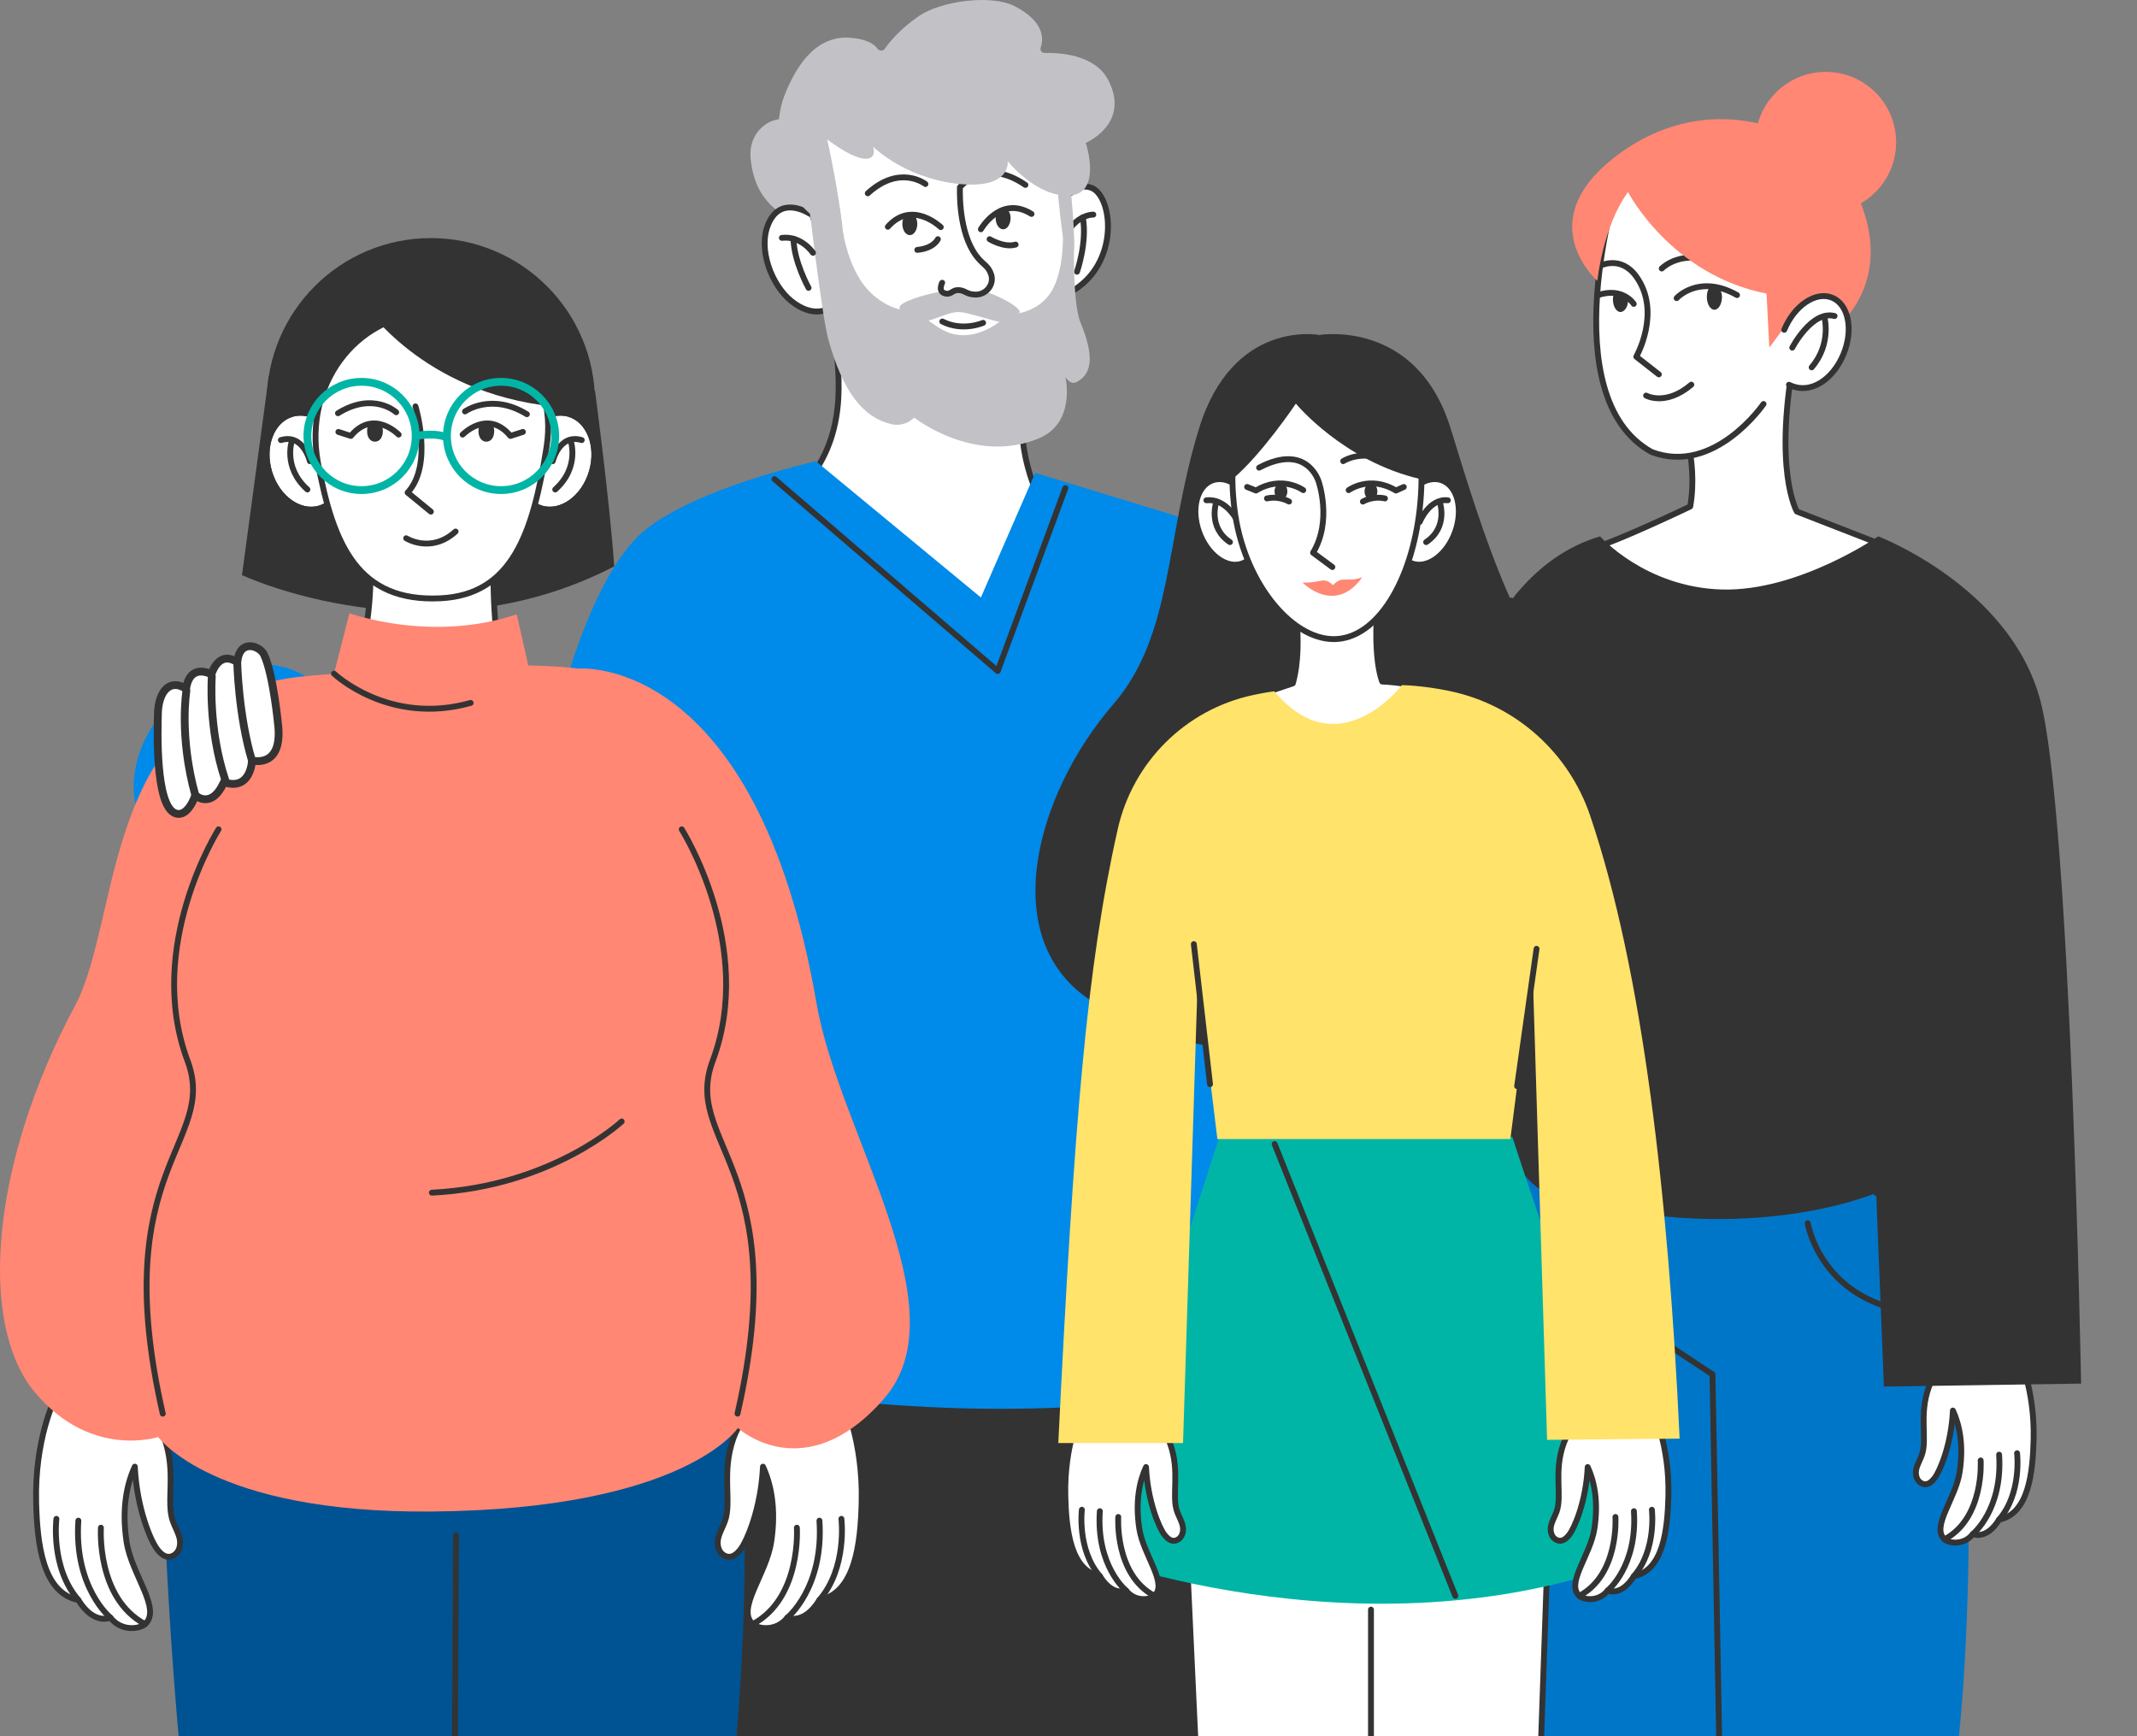 <?xml version="1.0" encoding="UTF-8"?> <svg xmlns="http://www.w3.org/2000/svg" width="304" height="247" viewBox="0 0 304 247" fill="none"><rect x="0" y="0" width="304" height="247" fill="#808080" stroke="none"/> <path d="M218.632 249.703H278.379C281.775 220.152 279.023 181.959 279.023 181.959L280.075 155.754L259.01 149.145L218.949 156.884C218.949 156.884 213.881 172.496 215.892 198.465C216.991 212.693 217.971 233.656 218.632 249.703Z" fill="#0076C9"></path> <path d="M238.917 58.587C238.917 58.587 241.647 65.221 240.444 72.058C233.627 76.301 226.252 78.056 226.252 78.056L231.928 89.591C231.928 89.591 247.759 90.618 248.414 90.924C249.069 91.229 265.008 86.533 265.008 86.533L267.957 77.581L255.62 72.777C255.62 72.777 252.126 66.882 255.4 49.851C256.489 44.189 238.914 58.584 238.914 58.584L238.917 58.587Z" fill="white"></path> <path d="M238.917 58.587C238.917 58.587 241.647 65.221 240.444 72.058C235.279 74.518 228.051 77.739 226.252 78.056L231.928 89.591C231.928 89.591 247.759 90.618 248.414 90.924C249.069 91.229 265.008 86.533 265.008 86.533L267.957 77.581L255.62 72.777C255.62 72.777 252.126 66.882 255.4 49.851C256.489 44.189 238.914 58.584 238.914 58.584L238.917 58.587Z" stroke="#333333" stroke-width="0.833" stroke-linecap="round" stroke-linejoin="round"></path> <path d="M230.176 25.701C229.873 25.801 220.598 56.432 234.813 64.302C243.66 67.515 252.959 54.833 252.959 54.833L255.581 54.933L258.705 38.097L230.176 25.698V25.701Z" fill="white"></path> <path d="M261.933 50.425C263.382 46.938 262.673 43.329 260.349 42.363C258.025 41.397 254.966 43.44 253.517 46.927C252.068 50.413 252.777 54.023 255.101 54.989C257.425 55.955 260.483 53.911 261.933 50.425Z" fill="white"></path> <path d="M230.481 25.701C230.178 25.801 220.904 56.432 235.118 64.302C243.965 67.515 253.265 54.833 253.265 54.833L255.886 54.933L259.01 38.097L230.481 25.698V25.701Z" fill="white"></path> <path d="M258.846 38.103L230.317 25.704C230.014 25.804 220.74 56.435 234.954 64.305C243.885 67.676 250.871 57.471 250.871 57.471" stroke="#333333" stroke-width="0.833" stroke-linecap="round" stroke-linejoin="round"></path> <path d="M235.979 53.261L232.769 50.748C232.769 50.748 236.39 44.384 232.769 39.341C230.562 36.264 227.621 37.817 227.621 37.817" stroke="#333333" stroke-width="0.833" stroke-linecap="round" stroke-linejoin="round"></path> <path d="M236.393 38.2C236.393 38.2 238.339 36.156 241.977 36.764" stroke="#333333" stroke-width="0.833" stroke-linecap="round" stroke-linejoin="round"></path> <path d="M238.512 42.412C238.512 42.412 241.674 38.908 247.103 41.979" stroke="#333333" stroke-width="0.833" stroke-linecap="round" stroke-linejoin="round"></path> <path d="M232.411 43.234C232.411 43.234 230.836 40.754 227.232 42.015" stroke="#333333" stroke-width="0.833" stroke-linecap="round" stroke-linejoin="round"></path> <path d="M244.959 42.251C244.959 43.251 244.479 44.065 243.885 44.065C243.291 44.065 242.81 43.254 242.81 42.251C242.81 41.249 243.182 40.718 243.777 40.718C244.371 40.718 244.962 41.249 244.962 42.251H244.959Z" fill="#333333"></path> <path d="M231.594 42.573C231.664 43.573 231.114 44.387 230.52 44.387C229.926 44.387 229.445 43.576 229.445 42.573C229.445 41.571 229.926 41.782 230.52 41.782C231.114 41.782 231.572 42.248 231.594 42.573Z" fill="#333333"></path> <path d="M234.166 56.277C234.166 56.277 236.954 57.832 240.6 54.722" stroke="#333333" stroke-width="0.833" stroke-linecap="round" stroke-linejoin="round"></path> <path d="M231.6 27.331C231.6 27.331 237.69 39.108 251.299 41.763C251.596 47.4 251.696 49.454 251.696 49.454L254.256 45.994L261.729 46.105C261.729 46.105 268.782 40.343 265.008 29.714C261.234 19.084 243.885 11.101 229.442 22.561C217.871 31.744 227.229 39.949 227.229 39.949C227.229 39.949 228.037 32.108 231.597 27.331H231.6Z" fill="#FF8773"></path> <path d="M262.239 50.426C263.688 46.939 262.979 43.33 260.655 42.364C258.331 41.398 255.272 43.441 253.823 46.928C252.374 50.415 253.083 54.024 255.407 54.99C257.731 55.956 260.79 53.913 262.239 50.426Z" fill="white"></path> <path d="M253.818 46.922C255.267 43.434 258.324 41.393 260.649 42.357C262.973 43.323 263.684 46.933 262.234 50.418C260.785 53.906 257.583 56.269 254.489 54.733" stroke="#333333" stroke-width="0.833" stroke-linecap="round" stroke-linejoin="round"></path> <path d="M254.959 49.457C254.959 49.457 257.747 44.103 260.979 44.959" stroke="#333333" stroke-width="0.833" stroke-linecap="round" stroke-linejoin="round"></path> <path d="M276.621 218.988C274.677 217.217 278.193 213.226 278.77 209.428C279.378 205.443 278.698 202.574 277.812 200.667C277.584 205.568 275.927 209.339 275.227 210.25C274.946 210.616 274.152 211.641 273.142 210.885C272.622 210.497 272.445 209.722 272.597 209.028C272.753 208.334 273.125 207.714 273.372 207.053C274.23 204.763 272.928 201.375 274.391 197.321C275.471 194.327 278.551 191.778 278.551 191.778L277.498 181.109L287.006 181.831L287.14 192.844C287.14 192.844 289.469 197.509 289.292 204.79C289.175 209.547 288.561 215.37 284.382 216.181C282.544 219.166 280.658 218.23 280.658 218.23C279.339 219.907 277.223 219.546 276.618 218.994L276.621 218.988Z" fill="white" stroke="#333333" stroke-width="0.833" stroke-linecap="round" stroke-linejoin="round"></path> <path d="M286.94 206.74C286.94 206.74 287.642 212.432 284.385 216.175L286.94 206.74Z" fill="white"></path> <path d="M286.94 206.74C286.94 206.74 287.642 212.432 284.385 216.175" stroke="#333333" stroke-width="0.833" stroke-linecap="round" stroke-linejoin="round"></path> <path d="M280.661 218.225C280.661 218.225 284.91 214.77 284.385 206.945L280.661 218.225Z" fill="white"></path> <path d="M280.661 218.225C280.661 218.225 284.91 214.77 284.385 206.945" stroke="#333333" stroke-width="0.833" stroke-linecap="round" stroke-linejoin="round"></path> <path d="M281.761 207.767C281.761 207.767 282.313 215.959 276.621 218.988L281.761 207.767Z" fill="white"></path> <path d="M281.761 207.767C281.761 207.767 282.313 215.959 276.621 218.988" stroke="#333333" stroke-width="0.833" stroke-linecap="round" stroke-linejoin="round"></path> <path d="M259.51 45.017C259.51 45.017 260.626 48.852 257.719 52.262" stroke="#333333" stroke-width="0.833" stroke-linecap="round" stroke-linejoin="round"></path> <path d="M227.621 76.301C227.621 76.301 234.069 83.565 244.957 83.865C255.845 84.165 267.188 76.301 267.188 76.301C267.188 76.301 285.895 83.421 290.23 99.582C294.568 115.743 296.048 196.835 296.048 196.835L267.996 197.257L266.896 169.705C266.896 169.705 247.745 178.08 219.885 169.705C205.984 162.213 205.167 110.434 205.167 110.434C205.167 110.434 208.663 81.918 227.618 76.304L227.621 76.301Z" fill="#333333"></path> <path d="M266.902 169.702L264.306 119.439" stroke="#333333" stroke-width="0.833" stroke-linecap="round" stroke-linejoin="round"></path> <path d="M244.596 249.217L243.61 195.527L235.054 189.868" stroke="#333333" stroke-width="0.833" stroke-linecap="round" stroke-linejoin="round"></path> <path d="M257.158 174.02C257.158 174.02 258.546 182.595 268.001 185.747" stroke="#333333" stroke-width="0.833" stroke-linecap="round" stroke-linejoin="round"></path> <path d="M259.718 30.264C265.252 30.264 269.737 25.778 269.737 20.245C269.737 14.711 265.252 10.226 259.718 10.226C254.185 10.226 249.699 14.711 249.699 20.245C249.699 25.778 254.185 30.264 259.718 30.264Z" fill="#FF8773"></path> <path d="M170.521 249.703L178.876 196.502L84.553 192.17L90.595 249.703H170.521Z" fill="#333333"></path> <path d="M115.023 68.284C121.127 60.664 118.894 51.712 118.947 48.105C118.972 46.314 121.013 44.589 122.69 43.956C131.079 40.793 140.553 43.367 146.187 50.343L146.454 50.671C147.509 51.976 147.715 53.767 147.004 55.286C146.401 56.574 145.574 58.293 145.457 60.264C145.077 66.651 149.461 75.096 148.834 70.797L152.399 82.951C149.003 84.742 144.782 90.332 141.103 90.668C133.725 91.343 122.573 74.537 116.642 69.623L115.026 68.281L115.023 68.284Z" fill="white" stroke="#333333" stroke-width="0.833" stroke-miterlimit="10"></path> <path d="M141.264 59.809C141.264 59.809 134.003 60.126 127.488 53.164" stroke="url(#paint0_linear_15_3369)" stroke-width="0.186" stroke-miterlimit="10" stroke-linecap="round"></path> <path d="M119.719 45.075C119.438 45.075 114.693 32.488 112.835 31.327C111.627 30.575 107.428 29.1 106.779 22.572C106.426 19.037 109.058 16.929 111.28 16.929C113.013 16.929 114.234 13.711 114.234 13.711C114.234 13.711 119.369 30.661 120.141 37.095C120.915 43.529 119.719 45.075 119.719 45.075Z" fill="#C2C2C6"></path> <path d="M115.434 30.288C115.473 30.4 115.351 30.494 115.254 30.433C114.218 29.8 110.899 28.148 109.308 31.855C107.762 35.459 109.8 40.61 112.585 42.84C115.651 45.292 117.747 43.953 117.747 43.953C121.404 58.582 138.351 63.644 146.793 55.416C152.896 49.465 152.138 41.635 152.138 41.635C159.522 37.697 158.328 27.434 155.021 26.64C153.543 26.284 152.741 26.956 152.38 27.423C152.313 27.509 152.174 27.459 152.18 27.348C152.28 25.898 152.338 21.3 149.603 16.721C145.102 9.179 137.357 6.158 128.577 8.229C122.318 9.707 117.056 13.011 115.567 19.131C114.054 25.351 115.048 29.167 115.434 30.294V30.288Z" fill="white" stroke="#333333" stroke-width="0.833" stroke-miterlimit="10"></path> <path d="M155.532 30.533C155.532 30.533 153.949 30.43 152.366 32.277" stroke="#333333" stroke-width="0.833" stroke-linecap="round" stroke-linejoin="round"></path> <path d="M153.21 38.658C153.21 38.658 154.687 34.446 154.035 30.93" stroke="#333333" stroke-width="0.833" stroke-linecap="round" stroke-linejoin="round"></path> <path d="M139.854 45.928C139.854 45.928 136.952 47.208 134.05 45.739" stroke="#333333" stroke-width="0.833" stroke-linecap="round" stroke-linejoin="round"></path> <path d="M152.799 34.157C152.799 34.157 152.527 43.004 153.707 45.875C155.532 50.315 155.532 53.059 153.21 54.325C152.21 54.869 151.555 53.6 151.555 53.6C151.555 53.6 153.141 60.178 147.715 62.394C138.548 66.14 130.051 59.407 130.051 59.407C130.051 59.407 128.774 60.814 126.78 60.337C122.876 59.407 119.924 55.905 117.814 48.205C116.878 44.784 114.815 26.995 114.815 26.995L119.624 30.58C119.624 30.58 119.958 38.655 124.598 42.298C127.735 44.759 130.093 44.065 130.504 44.389C133.625 46.877 134.9 47.58 136.743 47.677C140.417 47.869 143.419 44.745 143.419 44.745C143.419 44.745 147.873 44.873 149.853 40.949C152.366 35.967 150.661 26.634 150.661 26.634L152.799 34.154V34.157Z" fill="#C2C2C6"></path> <path d="M144.58 44.748C144.519 44.728 144.474 44.612 144.541 44.62C144.977 44.675 145.307 44.487 144.824 43.951C144.235 43.298 142.569 42.385 140.981 41.774C138.518 40.824 138.721 40.616 133.239 41.599C131.87 41.843 127.955 42.909 127.955 43.754C127.955 44.428 128.727 44.35 128.535 44.412C128.299 44.487 127.955 45.123 128.863 45.547C131.523 46.786 134.467 44.131 136.707 44.412C138.948 44.692 143.952 46.736 145.252 46.028C145.602 45.836 145.418 45.447 145.285 45.27C145.035 44.934 144.73 44.798 144.577 44.748H144.58Z" fill="#C2C2C6"></path> <path d="M134.028 40.224C134.028 40.224 133.331 41.557 134.555 41.771C135.363 41.912 135.472 41.218 136.391 41.271C137.335 41.326 137.463 41.879 138.74 41.91C140.356 41.951 141.47 40.396 140.989 39.027C140.462 37.514 139.631 37.719 138.423 35.723C136.28 32.18 136.56 26.637 136.56 26.637C136.56 26.637 139.984 22.275 145.871 26.309" fill="white"></path> <path d="M134.028 40.224C134.028 40.224 133.331 41.557 134.555 41.771C135.363 41.912 135.472 41.218 136.391 41.271C137.335 41.326 137.463 41.879 138.74 41.91C140.356 41.951 141.47 40.396 140.989 39.027C140.462 37.514 139.631 37.719 138.423 35.723C136.28 32.18 136.56 26.637 136.56 26.637C136.56 26.637 139.984 22.275 145.871 26.309" stroke="#333333" stroke-width="0.833" stroke-miterlimit="10" stroke-linecap="round"></path> <path d="M133.83 32.313C133.83 32.313 129.74 28.37 126.302 32.26" stroke="#333333" stroke-width="0.833" stroke-linecap="round" stroke-linejoin="round"></path> <path d="M139.534 32.618C139.534 32.618 142.339 27.678 146.737 30.436" stroke="#333333" stroke-width="0.833" stroke-linecap="round" stroke-linejoin="round"></path> <path d="M115.651 35.97C115.651 35.97 114.021 33.507 111.227 33.84" stroke="#333333" stroke-width="0.833" stroke-linecap="round" stroke-linejoin="round"></path> <path d="M115.023 40.952C115.023 40.952 112.94 37.233 112.874 33.965" stroke="#333333" stroke-width="0.833" stroke-linecap="round" stroke-linejoin="round"></path> <path d="M148.048 6.755C147.917 7.144 148.203 7.544 148.612 7.532C150.733 7.482 155.729 7.763 157.614 11.32C160.93 17.579 154.46 20.323 154.46 20.323C154.46 20.323 156.85 27.567 152.138 27.812C147.426 28.059 143.347 22.924 143.347 22.924C143.347 22.924 143.974 27.112 135.891 26.107C128.577 25.196 124.217 20.886 124.217 20.886C124.217 20.886 124.85 22.786 122.881 22.575C120.913 22.363 117.678 19.831 117.678 19.831C117.678 19.831 121.435 36.692 119.535 38.658C117.625 40.635 115.162 30.494 115.254 30.436C109.447 25.424 110.366 16.732 111.544 13.714C112.94 10.126 115.642 4.986 120.932 5.369C123.298 5.541 124.356 6.269 124.828 6.919C125.092 7.28 125.622 7.291 125.878 6.924C126.655 5.816 128.171 4.02 130.743 2.268C133.817 0.171 140.989 -0.876 144.405 0.913C148.564 3.092 148.47 5.514 148.048 6.755Z" fill="#C2C2C6"></path> <path d="M152.216 26.107C152.216 26.107 153.627 38.441 152.069 36.886C151.083 35.903 150.308 25.199 150.308 25.199L152.216 26.11V26.107Z" fill="#C2C2C6"></path> <path d="M130.49 31.846C130.49 32.732 130.012 33.451 129.426 33.451C128.841 33.451 128.363 32.732 128.363 31.846C128.363 30.961 128.841 30.447 129.426 30.447C130.012 30.447 130.49 30.958 130.49 31.846Z" fill="#333333"></path> <path d="M143.763 31.019C143.763 31.905 143.286 32.624 142.7 32.624C142.114 32.624 141.636 31.905 141.636 31.019C141.636 30.133 142.161 30.08 142.7 29.847C143.28 29.597 143.763 30.13 143.763 31.019Z" fill="#333333"></path> <path d="M116.064 65.618C116.064 65.618 97.609 69.739 90.884 76.192C84.159 82.643 80.138 98.39 80.138 98.39L71.563 189.701C71.563 189.701 137.799 211.21 189.989 193.305C195.757 168.192 196.631 108.934 196.631 108.934L185.841 89.055C181.67 81.371 174.644 75.634 166.283 73.08L147.265 67.27L139.537 85.001L116.067 65.615L116.064 65.618Z" fill="#008AE9"></path> <path d="M110.175 68.159L141.931 95.461L151.555 69.436" stroke="#333333" stroke-width="0.833" stroke-linecap="round" stroke-linejoin="round"></path> <path d="M143.016 210.402L141.264 249.217" stroke="#333333" stroke-width="0.833" stroke-linecap="round" stroke-linejoin="round"></path> <path d="M42.254 118.444C48.896 112.582 50.474 103.515 45.778 98.194C41.081 92.872 31.889 93.311 25.246 99.173C18.604 105.036 17.026 114.102 21.723 119.424C26.419 124.745 35.611 124.306 42.254 118.444Z" fill="#008AE9"></path> <path d="M131.648 26.179C131.648 26.179 128.01 23.335 123.445 27.503L131.648 26.179Z" fill="white"></path> <path d="M131.648 26.179C131.648 26.179 128.01 23.335 123.445 27.503" stroke="#333333" stroke-width="0.833" stroke-miterlimit="10" stroke-linecap="round"></path> <path d="M140.775 34.026C140.775 34.026 142.847 35.29 144.48 34.793" stroke="#333333" stroke-width="0.833" stroke-linecap="round" stroke-linejoin="round"></path> <path d="M133.42 34.026C133.42 34.026 132.848 35.334 130.49 35.551" stroke="#333333" stroke-width="0.833" stroke-linecap="round" stroke-linejoin="round"></path> <path d="M104.574 249.703C106.44 227.499 107.12 201.561 101.772 190.367C39.765 194.202 22.824 197.398 22.824 197.398C22.824 197.398 23.121 222.734 25.656 249.703H104.574Z" fill="#005392"></path> <path d="M38.241 53.489L34.423 81.816C34.423 81.816 60.9 94.292 87.377 80.574C86.727 71.194 84.647 55.619 84.647 55.619L56.088 48.035L38.241 53.489Z" fill="#333333"></path> <path d="M61.294 80.572C74.19 80.572 84.644 70.117 84.644 57.221C84.644 44.325 74.19 33.871 61.294 33.871C48.398 33.871 37.944 44.325 37.944 57.221C37.944 70.117 48.398 80.572 61.294 80.572Z" fill="#333333"></path> <path d="M84.246 67.136C85.337 63.424 83.886 59.729 81.007 58.883C78.127 58.037 74.909 60.361 73.818 64.073C72.728 67.785 74.178 71.481 77.058 72.327C79.937 73.172 83.156 70.849 84.246 67.136Z" fill="white"></path> <path d="M45.529 72.333C48.408 71.487 49.859 67.792 48.768 64.08C47.678 60.367 44.459 58.044 41.58 58.889C38.7 59.735 37.25 63.431 38.34 67.143C39.431 70.855 42.649 73.179 45.529 72.333Z" fill="white"></path> <path d="M84.192 67.14C85.282 63.427 83.832 59.732 80.952 58.886C78.073 58.04 74.854 60.364 73.764 64.076C72.673 67.789 74.123 71.484 77.003 72.33C79.883 73.176 83.101 70.852 84.192 67.14Z" stroke="#333333" stroke-width="0.833" stroke-linecap="round" stroke-linejoin="round"></path> <path d="M45.475 72.334C48.355 71.488 49.805 67.793 48.715 64.081C47.624 60.368 44.406 58.044 41.526 58.89C38.647 59.736 37.196 63.431 38.287 67.144C39.377 70.856 42.596 73.18 45.475 72.334Z" stroke="#333333" stroke-width="0.833" stroke-linecap="round" stroke-linejoin="round"></path> <path d="M84.192 67.14C85.282 63.427 83.832 59.732 80.952 58.886C78.073 58.04 74.854 60.364 73.764 64.076C72.673 67.789 74.123 71.484 77.003 72.33C79.883 73.176 83.101 70.852 84.192 67.14Z" stroke="#333333" stroke-width="0.833" stroke-linecap="round" stroke-linejoin="round"></path> <path d="M45.475 72.334C48.355 71.488 49.805 67.793 48.715 64.081C47.624 60.368 44.406 58.044 41.526 58.89C38.647 59.736 37.196 63.431 38.287 67.144C39.377 70.856 42.596 73.18 45.475 72.334Z" stroke="#333333" stroke-width="0.833" stroke-linecap="round" stroke-linejoin="round"></path> <path d="M72.254 96.449C69.6 99.104 53.158 99.104 50.501 96.449C53.808 85.392 52.422 76.9 52.422 76.9H70.299C70.299 76.9 69.508 91.557 72.251 96.449H72.254Z" fill="white" stroke="#333333" stroke-width="0.833" stroke-miterlimit="10"></path> <path d="M20.639 231.054C23.015 228.888 18.717 224.009 18.009 219.366C17.265 214.493 18.098 210.986 19.178 208.653C19.456 214.645 21.483 219.255 22.338 220.368C22.682 220.816 23.651 222.068 24.89 221.146C25.526 220.671 25.74 219.721 25.553 218.875C25.362 218.025 24.907 217.27 24.607 216.459C23.557 213.657 25.151 209.517 23.36 204.56C22.038 200.9 18.273 197.782 18.273 197.782L19.561 184.739L7.937 185.622L7.773 199.087C7.773 199.087 4.924 204.79 5.141 213.69C5.283 219.508 6.035 226.625 11.142 227.616C13.391 231.265 15.696 230.123 15.696 230.123C17.306 232.173 19.894 231.731 20.636 231.056L20.639 231.054Z" fill="white" stroke="#333333" stroke-width="0.833" stroke-linecap="round" stroke-linejoin="round"></path> <path d="M8.023 216.078C8.023 216.078 7.162 223.037 11.147 227.613L8.023 216.078Z" fill="white"></path> <path d="M8.023 216.078C8.023 216.078 7.162 223.037 11.147 227.613" stroke="#333333" stroke-width="0.833" stroke-linecap="round" stroke-linejoin="round"></path> <path d="M15.698 230.121C15.698 230.121 10.503 225.897 11.147 216.331L15.698 230.121Z" fill="white"></path> <path d="M15.698 230.121C15.698 230.121 10.503 225.897 11.147 216.331" stroke="#333333" stroke-width="0.833" stroke-linecap="round" stroke-linejoin="round"></path> <path d="M14.357 217.336C14.357 217.336 13.682 227.349 20.641 231.056L14.357 217.336Z" fill="white"></path> <path d="M14.357 217.336C14.357 217.336 13.682 227.349 20.641 231.056" stroke="#333333" stroke-width="0.833" stroke-linecap="round" stroke-linejoin="round"></path> <path d="M107.076 231.054C104.699 228.888 108.997 224.009 109.705 219.366C110.45 214.493 109.617 210.986 108.536 208.653C108.259 214.645 106.232 219.255 105.376 220.368C105.032 220.816 104.063 222.068 102.824 221.146C102.188 220.671 101.975 219.721 102.161 218.875C102.352 218.025 102.808 217.27 103.108 216.459C104.157 213.657 102.563 209.517 104.354 204.56C105.676 200.9 109.442 197.782 109.442 197.782L108.153 184.739L119.777 185.622L119.941 199.087C119.941 199.087 122.79 204.79 122.573 213.69C122.432 219.508 121.679 226.625 116.572 227.616C114.323 231.265 112.018 230.123 112.018 230.123C110.408 232.173 107.82 231.731 107.078 231.056L107.076 231.054Z" fill="white" stroke="#333333" stroke-width="0.833" stroke-linecap="round" stroke-linejoin="round"></path> <path d="M119.694 216.078C119.694 216.078 120.554 223.037 116.57 227.613L119.694 216.078Z" fill="white"></path> <path d="M119.694 216.078C119.694 216.078 120.554 223.037 116.57 227.613" stroke="#333333" stroke-width="0.833" stroke-linecap="round" stroke-linejoin="round"></path> <path d="M112.018 230.121C112.018 230.121 117.214 225.897 116.57 216.331L112.018 230.121Z" fill="white"></path> <path d="M112.018 230.121C112.018 230.121 117.214 225.897 116.57 216.331" stroke="#333333" stroke-width="0.833" stroke-linecap="round" stroke-linejoin="round"></path> <path d="M113.36 217.336C113.36 217.336 114.034 227.349 107.076 231.056L113.36 217.336Z" fill="white"></path> <path d="M113.36 217.336C113.36 217.336 114.034 227.349 107.076 231.056" stroke="#333333" stroke-width="0.833" stroke-linecap="round" stroke-linejoin="round"></path> <path d="M77.758 63.561C75.817 75.979 72.807 84.609 62.669 85.114C51.017 85.695 47.418 77.714 45.227 65.821C43.195 54.797 50.514 45.075 60.65 44.573C70.788 44.067 79.488 52.487 77.755 63.563L77.758 63.561Z" fill="white"></path> <path d="M77.758 63.561C75.817 75.979 72.807 84.609 62.669 85.114C51.017 85.695 47.418 77.714 45.227 65.821C43.195 54.797 50.514 45.075 60.65 44.573C70.788 44.067 79.488 52.487 77.755 63.563L77.758 63.561Z" stroke="#333333" stroke-width="0.833" stroke-linecap="round" stroke-linejoin="round"></path> <path d="M49.709 87.233C49.709 87.233 61.297 91.501 73.504 87.397L75.156 94.675C75.156 94.675 82.598 105.669 62.463 105.669C42.328 105.669 47.513 95.839 47.513 95.839L49.712 87.236L49.709 87.233Z" fill="#FF8773"></path> <path d="M22.507 204.429C22.507 204.429 12.919 207.625 4.927 198.037C-3.064 188.449 -1.465 165.754 10.681 143.061C17.415 130.477 14.316 98.849 43.503 96.186C72.69 93.52 82.279 95.119 82.279 95.119C82.279 95.119 107.54 92.753 116.159 142.745C119.355 161.283 136.935 186.213 125.747 198.998C114.465 211.891 104.971 203.152 104.971 203.152C104.971 203.152 97.393 214.734 61.341 215.037C30.177 215.298 22.507 204.429 22.507 204.429Z" fill="#FF8773"></path> <path d="M78.63 65.61C78.63 65.61 79.56 61.65 82.756 62.608" stroke="#333333" stroke-width="0.833" stroke-linecap="round" stroke-linejoin="round"></path> <path d="M81.16 62.608C81.16 62.608 82.556 66.438 78.983 69.636" stroke="#333333" stroke-width="0.833" stroke-linecap="round" stroke-linejoin="round"></path> <path d="M44.083 65.61C44.083 65.61 43.153 61.65 39.957 62.608" stroke="#333333" stroke-width="0.833" stroke-linecap="round" stroke-linejoin="round"></path> <path d="M41.554 62.608C41.554 62.608 40.157 66.438 43.731 69.636" stroke="#333333" stroke-width="0.833" stroke-linecap="round" stroke-linejoin="round"></path> <path d="M65.812 61.828C65.812 61.828 69.391 58.129 72.61 62.02L74.387 61.447" stroke="#333333" stroke-width="0.833" stroke-linecap="round" stroke-linejoin="round"></path> <path d="M51.908 43.401C51.908 43.401 60.025 55.874 78.63 57.813C79.763 51.82 76.978 46.522 76.978 46.522L66.998 41.157L55.196 40.768L51.908 43.401Z" fill="#333333"></path> <path d="M59.103 57.813C59.103 57.813 61.661 66.124 57.987 70.078L61.294 72.788" stroke="#333333" stroke-width="0.833" stroke-linecap="round" stroke-linejoin="round"></path> <path d="M57.779 76.573C57.779 76.573 61.294 78.811 64.81 75.615" stroke="#333333" stroke-width="0.833" stroke-linecap="round" stroke-linejoin="round"></path> <path d="M70.302 61.32C70.302 62.292 69.802 62.836 69.183 62.836C68.564 62.836 68.064 62.292 68.064 61.32C68.064 60.348 68.564 60.059 69.183 60.059C69.802 60.059 70.302 60.351 70.302 61.32Z" fill="#333333"></path> <path d="M56.709 61.828C56.709 61.828 53.13 58.129 49.912 62.02L48.135 61.447" stroke="#333333" stroke-width="0.833" stroke-linecap="round" stroke-linejoin="round"></path> <path d="M52.222 61.32C52.222 62.292 52.722 62.836 53.341 62.836C53.961 62.836 54.46 62.292 54.46 61.32C54.46 60.348 53.961 60.059 53.341 60.059C52.722 60.059 52.222 60.351 52.222 61.32Z" fill="#333333"></path> <path d="M66.148 58.532C66.148 58.532 69.905 55.822 74.953 58.929" stroke="#333333" stroke-width="0.833" stroke-linecap="round" stroke-linejoin="round"></path> <path d="M71.28 69.72C75.532 69.72 78.98 66.272 78.98 62.02C78.98 57.767 75.532 54.319 71.28 54.319C67.027 54.319 63.58 57.767 63.58 62.02C63.58 66.272 67.027 69.72 71.28 69.72Z" stroke="#00B5A6" stroke-width="1.111" stroke-miterlimit="10"></path> <path d="M51.431 69.72C55.683 69.72 59.131 66.272 59.131 62.02C59.131 57.767 55.683 54.319 51.431 54.319C47.178 54.319 43.731 57.767 43.731 62.02C43.731 66.272 47.178 69.72 51.431 69.72Z" stroke="#00B5A6" stroke-width="1.111" stroke-miterlimit="10"></path> <path d="M59.075 62.044C59.075 62.044 61.691 61.459 63.513 62.211" stroke="#00B5A6" stroke-width="1.111" stroke-miterlimit="10"></path> <path d="M64.862 218.408L64.715 250" stroke="#333333" stroke-width="0.833" stroke-linecap="round" stroke-linejoin="round"></path> <path d="M96.979 117.984C96.979 117.984 107.492 134.592 101.397 150.884C96.979 162.688 112.949 165.951 104.913 201.111" stroke="#333333" stroke-width="0.833" stroke-linecap="round" stroke-linejoin="round"></path> <path d="M31.088 117.984C31.088 117.984 20.575 134.592 26.67 150.884C31.088 162.688 15.118 165.951 23.154 201.111" stroke="#333333" stroke-width="0.833" stroke-linecap="round" stroke-linejoin="round"></path> <path d="M88.435 159.547C88.435 159.547 78.552 168.817 61.433 169.675" stroke="#333333" stroke-width="0.833" stroke-linecap="round" stroke-linejoin="round"></path> <path d="M56.362 58.648C56.362 58.648 53.119 55.661 48.079 58.787" stroke="#333333" stroke-width="0.833" stroke-linecap="round" stroke-linejoin="round"></path> <path d="M47.51 95.836C47.51 95.836 55.316 103.272 66.956 99.998" stroke="#333333" stroke-width="0.833" stroke-linecap="round" stroke-linejoin="round"></path> <path d="M219.152 249.703L220.593 208.32L198.123 202.089L168.294 209.669L170.152 249.703" fill="white"></path> <path d="M219.152 249.703L220.593 208.32L198.123 202.089L168.294 209.669L170.152 249.703" stroke="#333333" stroke-width="0.833" stroke-linecap="round" stroke-linejoin="round"></path> <path d="M173.459 161.747L154.265 221.032C154.265 221.032 197.123 237.568 236.601 220.23C224.969 192.397 215.139 161.749 215.139 161.749H173.459V161.747Z" fill="#00B5A6"></path> <path d="M187.682 47.655C187.682 47.655 175.369 45.297 170.554 61.006C165.739 76.715 166.872 90.354 158.381 100.179C147.262 113.041 141.636 133.784 155.451 142.514C170.113 151.778 181.678 148.504 181.678 148.504L198.053 117.351L187.682 47.655Z" fill="#333333"></path> <path d="M187.682 47.655C187.682 47.655 201.563 45.297 206.378 61.006C211.193 76.715 215.6 90.56 224.092 100.384C235.21 113.247 240.836 133.989 227.021 142.72C212.359 151.983 195.254 148.504 195.254 148.504L178.879 117.351L187.682 47.655Z" fill="#333333"></path> <path d="M206.999 75.684C208.17 72.418 207.324 69.126 205.109 68.332C202.895 67.538 200.15 69.543 198.979 72.81C197.808 76.077 198.654 79.369 200.869 80.163C203.083 80.957 205.828 78.951 206.999 75.684Z" fill="white"></path> <path d="M176.712 80.166C178.927 79.372 179.773 76.08 178.601 72.813C177.43 69.546 174.686 67.541 172.471 68.335C170.257 69.129 169.411 72.421 170.582 75.688C171.753 78.955 174.497 80.96 176.712 80.166Z" fill="white"></path> <path d="M206.999 75.684C208.17 72.418 207.324 69.126 205.109 68.332C202.895 67.538 200.15 69.543 198.979 72.81C197.808 76.077 198.654 79.369 200.869 80.163C203.083 80.957 205.828 78.951 206.999 75.684Z" stroke="#333333" stroke-width="0.833" stroke-linecap="round" stroke-linejoin="round"></path> <path d="M176.712 80.166C178.927 79.372 179.773 76.08 178.601 72.813C177.43 69.546 174.686 67.541 172.471 68.335C170.257 69.129 169.411 72.421 170.582 75.688C171.753 78.955 174.497 80.96 176.712 80.166Z" stroke="#333333" stroke-width="0.833" stroke-linecap="round" stroke-linejoin="round"></path> <path d="M183.65 82.54C183.65 82.54 185.61 91.268 183.908 97.219C176.73 99.579 175.902 100.393 175.902 100.393L181.475 105.682H193.566L203.099 102.281L206.242 98.901C201.383 97.077 196.626 96.96 196.626 96.96C196.626 96.96 194.718 92.559 196.626 80.935C197.342 76.576 183.647 82.54 183.647 82.54H183.65Z" fill="white"></path> <path d="M183.65 82.54C183.65 82.54 185.61 91.268 183.908 97.219C176.73 99.579 175.902 100.393 175.902 100.393L181.475 105.682H193.566L203.099 102.281L206.242 98.901C201.383 97.077 196.626 96.96 196.626 96.96C196.626 96.96 194.718 92.559 196.626 80.935C197.342 76.576 183.647 82.54 183.647 82.54H183.65Z" stroke="#333333" stroke-width="0.833" stroke-linecap="round" stroke-linejoin="round"></path> <path d="M201.966 72.372C200.847 82.593 195.94 90.924 189.739 90.924C183.539 90.924 176.827 82.582 175.602 72.372C174.372 62.128 176.894 53.753 188.784 53.753C199.919 53.753 203.207 61.017 201.966 72.372Z" fill="white"></path> <path d="M201.966 72.372C200.847 82.593 195.94 90.924 189.739 90.924C183.539 90.924 176.827 82.582 175.602 72.372C174.372 62.128 176.894 53.753 188.784 53.753C199.919 53.753 203.207 61.017 201.966 72.372Z" stroke="#333333" stroke-width="0.833" stroke-linecap="round" stroke-linejoin="round"></path> <path d="M201.966 74.249C201.966 74.249 203.31 70.872 205.967 71.172" stroke="#333333" stroke-width="0.833" stroke-linecap="round" stroke-linejoin="round"></path> <path d="M204.804 71.372C204.804 71.372 206.089 74.979 202.874 77.123" stroke="#333333" stroke-width="0.833" stroke-linecap="round" stroke-linejoin="round"></path> <path d="M175.802 73.732C175.802 73.732 174.272 70.872 171.615 71.172" stroke="#333333" stroke-width="0.833" stroke-linecap="round" stroke-linejoin="round"></path> <path d="M173.039 71.372C173.039 71.372 171.754 74.979 174.969 77.123" stroke="#333333" stroke-width="0.833" stroke-linecap="round" stroke-linejoin="round"></path> <path d="M184.347 57.421C184.347 57.421 191.075 65.621 202.088 68.159C203.715 64.177 203.101 59.354 203.101 59.354L196.629 50.951L182.067 50.584L175.319 56.607C175.319 56.607 172.073 64.655 175.319 68.159C179.454 64.721 184.344 57.421 184.344 57.421H184.347Z" fill="#333333"></path> <path d="M189.537 80.669L186.79 78.636C189.537 74.068 187.584 68.503 187.584 68.503C187.584 68.503 185.952 62.933 179.118 66.532" stroke="#333333" stroke-width="0.833" stroke-linecap="round" stroke-linejoin="round"></path> <path d="M191.075 65.604C191.075 65.604 193.938 63.705 197.945 65.826" stroke="#333333" stroke-width="0.833" stroke-linecap="round" stroke-linejoin="round"></path> <path d="M191.855 69.728C191.855 69.728 194.86 67.537 198.581 69.786L199.697 69.278" stroke="#333333" stroke-width="0.833" stroke-linecap="round" stroke-linejoin="round"></path> <path d="M193.877 71.358C193.877 71.358 195.246 70.514 197.02 70.908" stroke="#333333" stroke-width="0.833" stroke-linecap="round" stroke-linejoin="round"></path> <path d="M185.291 82.874C185.291 82.874 189.878 87.578 193.782 82.138C191.286 82.962 191.133 81.766 189.617 83.24C188.295 81.927 187.815 83.007 185.291 82.871V82.874Z" fill="#FF8773"></path> <path d="M195.026 71.08C195.531 71.08 195.94 70.556 195.94 69.909C195.94 69.261 195.531 68.737 195.026 68.737C194.522 68.737 194.113 69.261 194.113 69.909C194.113 70.556 194.522 71.08 195.026 71.08Z" fill="#333333"></path> <path d="M185.396 69.728C185.396 69.728 182.392 67.537 178.671 69.786L177.407 69.278" stroke="#333333" stroke-width="0.833" stroke-linecap="round" stroke-linejoin="round"></path> <path d="M183.375 71.358C183.375 71.358 182.006 70.514 180.231 70.908" stroke="#333333" stroke-width="0.833" stroke-linecap="round" stroke-linejoin="round"></path> <path d="M182.222 71.08C182.727 71.08 183.136 70.556 183.136 69.909C183.136 69.261 182.727 68.737 182.222 68.737C181.718 68.737 181.309 69.261 181.309 69.909C181.309 70.556 181.718 71.08 182.222 71.08Z" fill="#333333"></path> <path d="M164.22 227.03C166.164 225.258 162.648 221.268 162.071 217.469C161.463 213.485 162.143 210.616 163.029 208.708C163.257 213.61 164.914 217.381 165.614 218.291C165.895 218.658 166.689 219.683 167.7 218.927C168.219 218.538 168.397 217.764 168.244 217.07C168.088 216.375 167.716 215.756 167.469 215.095C166.611 212.804 167.913 209.417 166.45 205.362C165.37 202.369 162.29 199.82 162.29 199.82L163.343 189.151L153.835 189.873L153.702 200.886C153.702 200.886 151.372 205.551 151.549 212.832C151.666 217.589 152.28 223.412 156.459 224.223C158.297 227.208 160.183 226.272 160.183 226.272C161.502 227.949 163.618 227.588 164.223 227.036L164.22 227.03Z" fill="white" stroke="#333333" stroke-width="0.833" stroke-linecap="round" stroke-linejoin="round"></path> <path d="M153.901 214.781C153.901 214.781 153.199 220.474 156.456 224.217L153.901 214.781Z" fill="white"></path> <path d="M153.901 214.781C153.901 214.781 153.199 220.474 156.456 224.217" stroke="#333333" stroke-width="0.833" stroke-linecap="round" stroke-linejoin="round"></path> <path d="M160.18 226.266C160.18 226.266 155.931 222.812 156.456 214.987L160.18 226.266Z" fill="white"></path> <path d="M160.18 226.266C160.18 226.266 155.931 222.812 156.456 214.987" stroke="#333333" stroke-width="0.833" stroke-linecap="round" stroke-linejoin="round"></path> <path d="M159.08 215.809C159.08 215.809 158.528 224.001 164.22 227.03L159.08 215.809Z" fill="white"></path> <path d="M159.08 215.809C159.08 215.809 158.528 224.001 164.22 227.03" stroke="#333333" stroke-width="0.833" stroke-linecap="round" stroke-linejoin="round"></path> <path d="M224.666 227.03C222.722 225.258 226.238 221.268 226.816 217.469C227.424 213.485 226.743 210.616 225.858 208.708C225.63 213.61 223.972 217.381 223.272 218.291C222.992 218.658 222.198 219.683 221.187 218.927C220.668 218.538 220.49 217.764 220.643 217.07C220.798 216.375 221.17 215.756 221.417 215.095C222.275 212.804 220.973 209.417 222.436 205.362C223.517 202.369 226.596 199.82 226.596 199.82L225.544 189.151L235.052 189.873L235.185 200.886C235.185 200.886 237.515 205.551 237.337 212.832C237.22 217.589 236.607 223.412 232.428 224.223C230.589 227.208 228.704 226.272 228.704 226.272C227.385 227.949 225.269 227.588 224.663 227.036L224.666 227.03Z" fill="white" stroke="#333333" stroke-width="0.833" stroke-linecap="round" stroke-linejoin="round"></path> <path d="M234.988 214.781C234.988 214.781 235.69 220.474 232.433 224.217L234.988 214.781Z" fill="white"></path> <path d="M234.988 214.781C234.988 214.781 235.69 220.474 232.433 224.217" stroke="#333333" stroke-width="0.833" stroke-linecap="round" stroke-linejoin="round"></path> <path d="M228.709 226.266C228.709 226.266 232.958 222.812 232.433 214.987L228.709 226.266Z" fill="white"></path> <path d="M228.709 226.266C228.709 226.266 232.958 222.812 232.433 214.987" stroke="#333333" stroke-width="0.833" stroke-linecap="round" stroke-linejoin="round"></path> <path d="M229.806 215.809C229.806 215.809 230.359 224.001 224.666 227.03L229.806 215.809Z" fill="white"></path> <path d="M229.806 215.809C229.806 215.809 230.359 224.001 224.666 227.03" stroke="#333333" stroke-width="0.833" stroke-linecap="round" stroke-linejoin="round"></path> <path d="M181.278 98.346C181.278 98.346 180.07 98.488 178.215 98.888C168.638 100.953 161.143 108.412 159 117.973C154.576 137.705 152.816 159.267 150.547 205.296H168.294L170.385 139.127L173.178 162.041H214.858L218.007 137.405L220.082 204.84L238.936 204.665C237.348 170.316 233.719 138.221 226.205 116.032C223.164 107.049 215.619 100.304 206.345 98.335C202.282 97.474 199.433 97.474 199.433 97.474C199.433 97.474 190.431 109.276 181.275 98.346H181.278Z" fill="#FFE36B"></path> <path d="M215.822 154.521L218.582 134.984" stroke="#333333" stroke-width="0.833" stroke-linecap="round" stroke-linejoin="round"></path> <path d="M172.131 154.244L169.829 134.314" stroke="#333333" stroke-width="0.833" stroke-linecap="round" stroke-linejoin="round"></path> <path d="M195.029 228.99V249.703" stroke="#333333" stroke-width="0.833" stroke-linecap="round" stroke-linejoin="round"></path> <path d="M181.323 162.76L207.025 227.03" stroke="#333333" stroke-width="0.833" stroke-linecap="round" stroke-linejoin="round"></path> <path d="M214.947 85.436C214.947 85.436 220.437 95.58 224.089 100.384C227.74 105.188 241.094 121.86 232.272 137.533" stroke="#333333" stroke-width="0.833" stroke-linecap="round" stroke-linejoin="round"></path> <path d="M39.593 103.43C39.593 103.43 38.929 96.047 37.552 93.12C36.975 91.895 34.078 90.796 33.751 94.209C31.049 92.401 30.077 95.941 30.077 95.941C30.077 95.941 27.053 94.197 26.467 97.996C24.151 96.447 22.538 98.44 22.466 101.467C22.418 103.464 22.019 114.654 24.951 115.707C26.753 116.354 27.789 113.135 27.789 113.135C27.789 113.135 30.044 115.276 31.851 111.281C35.711 112.572 35.85 108.19 35.85 108.19C35.85 108.19 40.099 109.356 39.596 103.43H39.593Z" fill="white" stroke="#333333" stroke-width="1.111" stroke-linecap="round" stroke-linejoin="round"></path> <path d="M33.748 94.209C33.748 94.209 33.901 101.736 35.858 108.251" stroke="#333333" stroke-width="1.111" stroke-linecap="round" stroke-linejoin="round"></path> <path d="M30.133 96.238C30.133 96.238 29.577 103.578 32.046 110.978" stroke="#333333" stroke-width="1.111" stroke-linecap="round" stroke-linejoin="round"></path> <path d="M26.517 98.268C26.517 98.268 25.451 104.724 27.786 113.135" stroke="#333333" stroke-width="1.111" stroke-linecap="round" stroke-linejoin="round"></path> <defs> <linearGradient id="paint0_linear_15_3369" x1="141.359" y1="56.488" x2="127.397" y2="56.488" gradientUnits="userSpaceOnUse"> <stop stop-color="white" stop-opacity="0"></stop> <stop offset="0.44" stop-color="white"></stop> <stop offset="1" stop-color="white" stop-opacity="0"></stop> </linearGradient> </defs> </svg> 